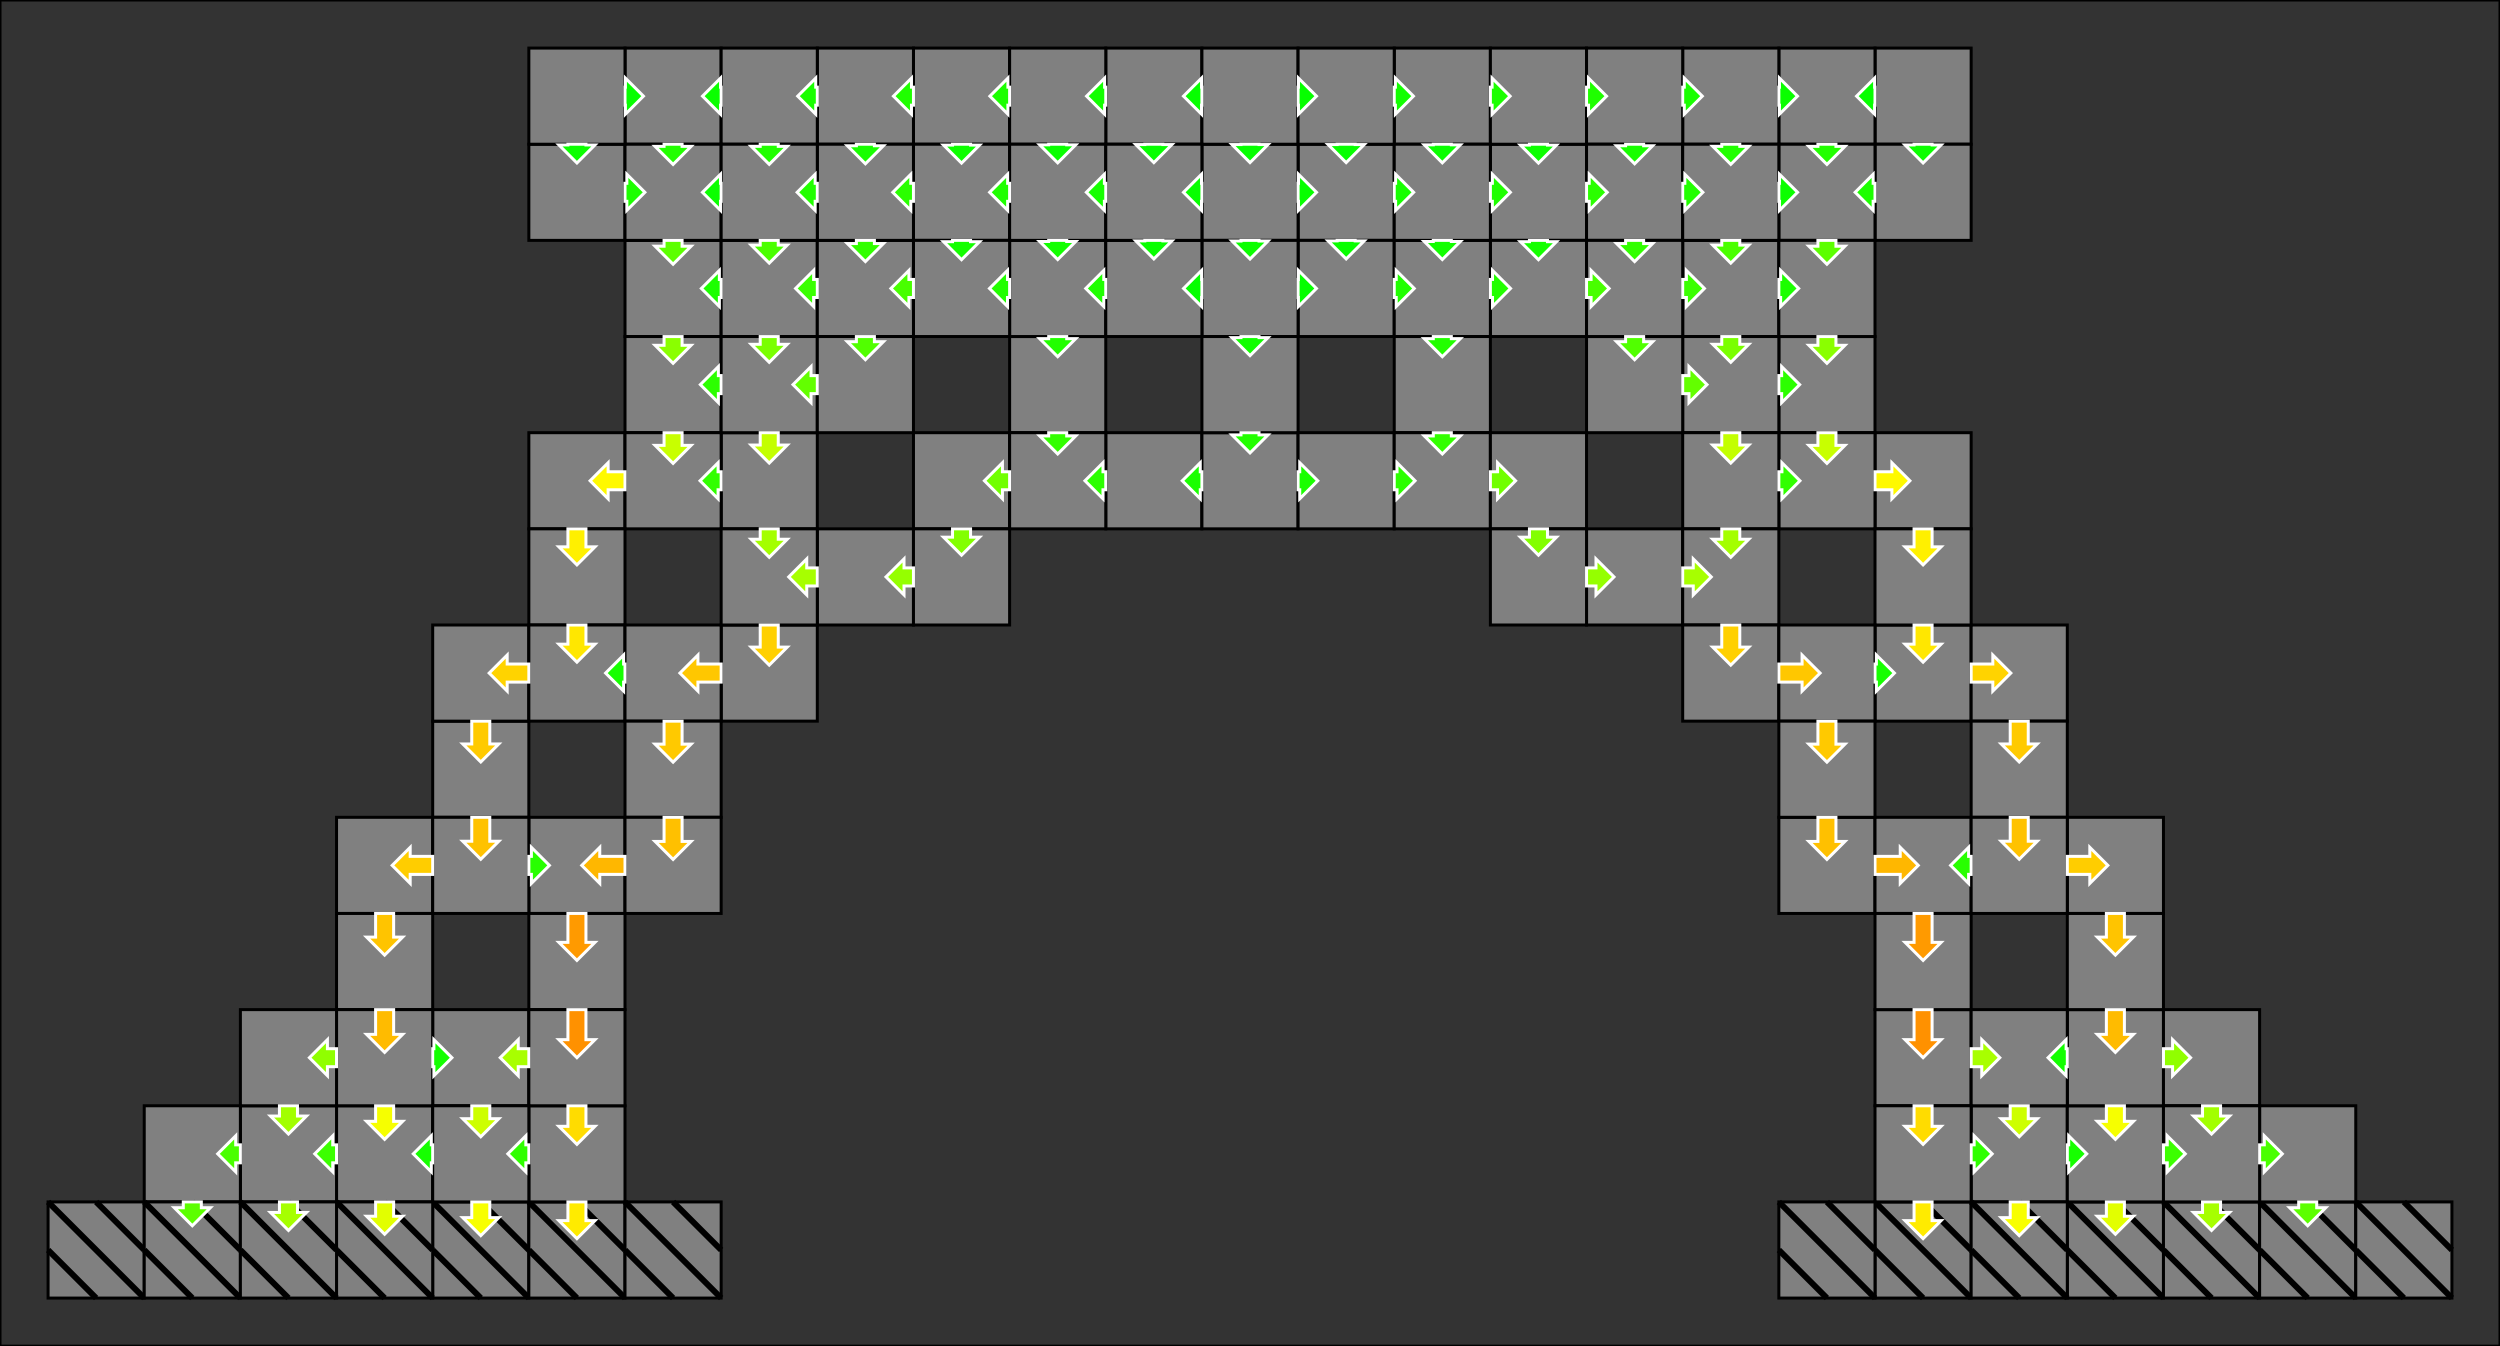 <svg width="832" height="448"  xmlns="http://www.w3.org/2000/svg" xmlns:xlink="http://www.w3.org/1999/xlink" version="1.1"><rect width="100%" height="100%" fill="#333333" stroke="none"/><rect x="0" y="0" width="832" height="448" fill-opacity="0" stroke="#000000" stroke-width="1" /><g stroke="#000000" stroke-width="1" ><rect x="688" y="400" width="32" height="32" fill="#808080" /><g stroke="#000000" stroke-width="2" ><line x1="704" y1="400" x2="720" y2="416" /><line x1="688" y1="400" x2="720" y2="432" /><line x1="688" y1="416" x2="704" y2="432" /></g><rect x="432" y="48" width="32" height="32" fill="#808080" /><rect x="624" y="16" width="32" height="32" fill="#808080" /><rect x="592" y="16" width="32" height="32" fill="#808080" /><rect x="240" y="144" width="32" height="32" fill="#808080" /><rect x="720" y="400" width="32" height="32" fill="#808080" /><g stroke="#000000" stroke-width="2" ><line x1="736" y1="400" x2="752" y2="416" /><line x1="720" y1="400" x2="752" y2="432" /><line x1="720" y1="416" x2="736" y2="432" /></g><rect x="208" y="16" width="32" height="32" fill="#808080" /><rect x="304" y="16" width="32" height="32" fill="#808080" /><rect x="752" y="400" width="32" height="32" fill="#808080" /><g stroke="#000000" stroke-width="2" ><line x1="768" y1="400" x2="784" y2="416" /><line x1="752" y1="400" x2="784" y2="432" /><line x1="752" y1="416" x2="768" y2="432" /></g><rect x="592" y="272" width="32" height="32" fill="#808080" /><rect x="560" y="80" width="32" height="32" fill="#808080" /><rect x="176" y="48" width="32" height="32" fill="#808080" /><rect x="304" y="48" width="32" height="32" fill="#808080" /><rect x="496" y="48" width="32" height="32" fill="#808080" /><rect x="208" y="80" width="32" height="32" fill="#808080" /><rect x="144" y="400" width="32" height="32" fill="#808080" /><g stroke="#000000" stroke-width="2" ><line x1="160" y1="400" x2="176" y2="416" /><line x1="144" y1="400" x2="176" y2="432" /><line x1="144" y1="416" x2="160" y2="432" /></g><rect x="272" y="16" width="32" height="32" fill="#808080" /><rect x="784" y="400" width="32" height="32" fill="#808080" /><g stroke="#000000" stroke-width="2" ><line x1="800" y1="400" x2="816" y2="416" /><line x1="784" y1="400" x2="816" y2="432" /><line x1="784" y1="416" x2="800" y2="432" /></g><rect x="432" y="80" width="32" height="32" fill="#808080" /><rect x="560" y="16" width="32" height="32" fill="#808080" /><rect x="368" y="16" width="32" height="32" fill="#808080" /><rect x="624" y="48" width="32" height="32" fill="#808080" /><rect x="144" y="240" width="32" height="32" fill="#808080" /><rect x="16" y="400" width="32" height="32" fill="#808080" /><g stroke="#000000" stroke-width="2" ><line x1="32" y1="400" x2="48" y2="416" /><line x1="16" y1="400" x2="48" y2="432" /><line x1="16" y1="416" x2="32" y2="432" /></g><rect x="656" y="368" width="32" height="32" fill="#808080" /><rect x="208" y="112" width="32" height="32" fill="#808080" /><rect x="240" y="80" width="32" height="32" fill="#808080" /><rect x="400" y="48" width="32" height="32" fill="#808080" /><rect x="176" y="272" width="32" height="32" fill="#808080" /><rect x="144" y="208" width="32" height="32" fill="#808080" /><rect x="336" y="112" width="32" height="32" fill="#808080" /><rect x="336" y="80" width="32" height="32" fill="#808080" /><rect x="368" y="144" width="32" height="32" fill="#808080" /><rect x="400" y="16" width="32" height="32" fill="#808080" /><rect x="496" y="80" width="32" height="32" fill="#808080" /><rect x="624" y="272" width="32" height="32" fill="#808080" /><rect x="112" y="272" width="32" height="32" fill="#808080" /><rect x="304" y="80" width="32" height="32" fill="#808080" /><rect x="240" y="16" width="32" height="32" fill="#808080" /><rect x="240" y="208" width="32" height="32" fill="#808080" /><rect x="176" y="144" width="32" height="32" fill="#808080" /><rect x="208" y="48" width="32" height="32" fill="#808080" /><rect x="400" y="80" width="32" height="32" fill="#808080" /><rect x="464" y="16" width="32" height="32" fill="#808080" /><rect x="368" y="80" width="32" height="32" fill="#808080" /><rect x="496" y="16" width="32" height="32" fill="#808080" /><rect x="304" y="144" width="32" height="32" fill="#808080" /><rect x="112" y="304" width="32" height="32" fill="#808080" /><rect x="112" y="368" width="32" height="32" fill="#808080" /><rect x="464" y="80" width="32" height="32" fill="#808080" /><rect x="688" y="272" width="32" height="32" fill="#808080" /><rect x="400" y="144" width="32" height="32" fill="#808080" /><rect x="336" y="16" width="32" height="32" fill="#808080" /><rect x="272" y="80" width="32" height="32" fill="#808080" /><rect x="336" y="144" width="32" height="32" fill="#808080" /><rect x="208" y="144" width="32" height="32" fill="#808080" /><rect x="528" y="16" width="32" height="32" fill="#808080" /><rect x="464" y="112" width="32" height="32" fill="#808080" /><rect x="624" y="208" width="32" height="32" fill="#808080" /><rect x="592" y="112" width="32" height="32" fill="#808080" /><rect x="432" y="16" width="32" height="32" fill="#808080" /><rect x="272" y="48" width="32" height="32" fill="#808080" /><rect x="688" y="368" width="32" height="32" fill="#808080" /><rect x="336" y="48" width="32" height="32" fill="#808080" /><rect x="624" y="400" width="32" height="32" fill="#808080" /><g stroke="#000000" stroke-width="2" ><line x1="640" y1="400" x2="656" y2="416" /><line x1="624" y1="400" x2="656" y2="432" /><line x1="624" y1="416" x2="640" y2="432" /></g><rect x="560" y="112" width="32" height="32" fill="#808080" /><rect x="176" y="16" width="32" height="32" fill="#808080" /><rect x="656" y="400" width="32" height="32" fill="#808080" /><g stroke="#000000" stroke-width="2" ><line x1="672" y1="400" x2="688" y2="416" /><line x1="656" y1="400" x2="688" y2="432" /><line x1="656" y1="416" x2="672" y2="432" /></g><rect x="624" y="336" width="32" height="32" fill="#808080" /><rect x="688" y="336" width="32" height="32" fill="#808080" /><rect x="80" y="368" width="32" height="32" fill="#808080" /><rect x="368" y="48" width="32" height="32" fill="#808080" /><rect x="400" y="112" width="32" height="32" fill="#808080" /><rect x="464" y="48" width="32" height="32" fill="#808080" /><rect x="528" y="48" width="32" height="32" fill="#808080" /><rect x="240" y="112" width="32" height="32" fill="#808080" /><rect x="528" y="112" width="32" height="32" fill="#808080" /><rect x="656" y="208" width="32" height="32" fill="#808080" /><rect x="592" y="48" width="32" height="32" fill="#808080" /><rect x="432" y="144" width="32" height="32" fill="#808080" /><rect x="464" y="144" width="32" height="32" fill="#808080" /><rect x="624" y="144" width="32" height="32" fill="#808080" /><rect x="528" y="80" width="32" height="32" fill="#808080" /><rect x="592" y="144" width="32" height="32" fill="#808080" /><rect x="176" y="176" width="32" height="32" fill="#808080" /><rect x="272" y="176" width="32" height="32" fill="#808080" /><rect x="304" y="176" width="32" height="32" fill="#808080" /><rect x="560" y="144" width="32" height="32" fill="#808080" /><rect x="656" y="240" width="32" height="32" fill="#808080" /><rect x="752" y="368" width="32" height="32" fill="#808080" /><rect x="528" y="176" width="32" height="32" fill="#808080" /><rect x="560" y="48" width="32" height="32" fill="#808080" /><rect x="560" y="176" width="32" height="32" fill="#808080" /><rect x="624" y="176" width="32" height="32" fill="#808080" /><rect x="176" y="208" width="32" height="32" fill="#808080" /><rect x="176" y="400" width="32" height="32" fill="#808080" /><g stroke="#000000" stroke-width="2" ><line x1="192" y1="400" x2="208" y2="416" /><line x1="176" y1="400" x2="208" y2="432" /><line x1="176" y1="416" x2="192" y2="432" /></g><rect x="208" y="208" width="32" height="32" fill="#808080" /><rect x="624" y="304" width="32" height="32" fill="#808080" /><rect x="560" y="208" width="32" height="32" fill="#808080" /><rect x="592" y="80" width="32" height="32" fill="#808080" /><rect x="496" y="144" width="32" height="32" fill="#808080" /><rect x="592" y="208" width="32" height="32" fill="#808080" /><rect x="208" y="240" width="32" height="32" fill="#808080" /><rect x="272" y="112" width="32" height="32" fill="#808080" /><rect x="144" y="272" width="32" height="32" fill="#808080" /><rect x="144" y="336" width="32" height="32" fill="#808080" /><rect x="656" y="336" width="32" height="32" fill="#808080" /><rect x="208" y="272" width="32" height="32" fill="#808080" /><rect x="592" y="240" width="32" height="32" fill="#808080" /><rect x="496" y="176" width="32" height="32" fill="#808080" /><rect x="656" y="272" width="32" height="32" fill="#808080" /><rect x="176" y="368" width="32" height="32" fill="#808080" /><rect x="176" y="304" width="32" height="32" fill="#808080" /><rect x="688" y="304" width="32" height="32" fill="#808080" /><rect x="112" y="336" width="32" height="32" fill="#808080" /><rect x="720" y="336" width="32" height="32" fill="#808080" /><rect x="80" y="336" width="32" height="32" fill="#808080" /><rect x="176" y="336" width="32" height="32" fill="#808080" /><rect x="48" y="368" width="32" height="32" fill="#808080" /><rect x="144" y="368" width="32" height="32" fill="#808080" /><rect x="48" y="400" width="32" height="32" fill="#808080" /><g stroke="#000000" stroke-width="2" ><line x1="64" y1="400" x2="80" y2="416" /><line x1="48" y1="400" x2="80" y2="432" /><line x1="48" y1="416" x2="64" y2="432" /></g><rect x="240" y="48" width="32" height="32" fill="#808080" /><rect x="240" y="176" width="32" height="32" fill="#808080" /><rect x="112" y="400" width="32" height="32" fill="#808080" /><g stroke="#000000" stroke-width="2" ><line x1="128" y1="400" x2="144" y2="416" /><line x1="112" y1="400" x2="144" y2="432" /><line x1="112" y1="416" x2="128" y2="432" /></g><rect x="208" y="400" width="32" height="32" fill="#808080" /><g stroke="#000000" stroke-width="2" ><line x1="224" y1="400" x2="240" y2="416" /><line x1="208" y1="400" x2="240" y2="432" /><line x1="208" y1="416" x2="224" y2="432" /></g><rect x="624" y="368" width="32" height="32" fill="#808080" /><rect x="720" y="368" width="32" height="32" fill="#808080" /><rect x="80" y="400" width="32" height="32" fill="#808080" /><g stroke="#000000" stroke-width="2" ><line x1="96" y1="400" x2="112" y2="416" /><line x1="80" y1="400" x2="112" y2="432" /><line x1="80" y1="416" x2="96" y2="432" /></g><rect x="592" y="400" width="32" height="32" fill="#808080" /><g stroke="#000000" stroke-width="2" ><line x1="608" y1="400" x2="624" y2="416" /><line x1="592" y1="400" x2="624" y2="432" /><line x1="592" y1="416" x2="608" y2="432" /></g></g><g stroke="#FFFFFF" stroke-width="1" ><path d="M698 404.757 L704 410.757 L710 404.757 L707 404.757 L707 400 L701 400 L701 404.757 Z" fill="#E2FF00" /><path d="M464.463 58 L470.463 64 L464.463 70 L464.463 67 L464 67 L464 61 L464.463 61 Z" fill="#16FF00" /><path d="M442 48.12 L448 54.12 L454 48.12 L451 48.12 L451 48 L445 48 L445 48.12 Z" fill="#06FF00" /><path d="M623.863 26 L617.863 32 L623.863 38 L623.863 35 L624 35 L624 29 L623.863 29 Z" fill="#06FF00" /><path d="M250 148.115 L256 154.115 L262 148.115 L259 148.115 L259 144 L253 144 L253 148.115 Z" fill="#C3FF00" /><path d="M730 403.493 L736 409.493 L742 403.493 L739 403.493 L739 400 L733 400 L733 403.493 Z" fill="#A6FF00" /><path d="M239.794 26 L233.794 32 L239.794 38 L239.794 35 L240 35 L240 29 L239.794 29 Z" fill="#0AFF00" /><path d="M335.431 26 L329.431 32 L335.431 38 L335.431 35 L336 35 L336 29 L335.431 29 Z" fill="#1BFF00" /><path d="M762 401.934 L768 407.934 L774 401.934 L771 401.934 L771 400 L765 400 L765 401.934 Z" fill="#5CFF00" /><path d="M632.399 282 L638.399 288 L632.399 294 L632.399 291 L624 291 L624 285 L632.399 285 Z" fill="#FFB700" /><path d="M602 280.023 L608 286.023 L614 280.023 L611 280.023 L611 272 L605 272 L605 280.023 Z" fill="#FFC000" /><path d="M592.596 90 L598.596 96 L592.596 102 L592.596 99 L592 99 L592 93 L592.596 93 Z" fill="#1CFF00" /><path d="M570 81.567 L576 87.567 L582 81.567 L579 81.567 L579 80 L573 80 L573 81.567 Z" fill="#4AFF00" /><path d="M208.616 58 L214.616 64 L208.616 70 L208.616 67 L208 67 L208 61 L208.616 61 Z" fill="#1DFF00" /><path d="M186 48.24 L192 54.24 L198 48.24 L195 48.24 L195 48 L189 48 L189 48.24 Z" fill="#0BFF00" /><path d="M335.343 58 L329.343 64 L335.343 70 L335.343 67 L336 67 L336 61 L335.343 61 Z" fill="#1FFF00" /><path d="M314 48.283 L320 54.283 L326 48.283 L323 48.283 L323 48 L317 48 L317 48.283 Z" fill="#0DFF00" /><path d="M528.888 58 L534.888 64 L528.888 70 L528.888 67 L528 67 L528 61 L528.888 61 Z" fill="#2AFF00" /><path d="M506 48.283 L512 54.283 L518 48.283 L515 48.283 L515 48 L509 48 L509 48.283 Z" fill="#0DFF00" /><path d="M239.404 90 L233.404 96 L239.404 102 L239.404 99 L240 99 L240 93 L239.404 93 Z" fill="#1CFF00" /><path d="M218 81.937 L224 87.937 L230 81.937 L227 81.937 L227 80 L221 80 L221 81.937 Z" fill="#5CFF00" /><path d="M154 405.222 L160 411.222 L166 405.222 L163 405.222 L163 400 L157 400 L157 405.222 Z" fill="#F8FF00" /><path d="M303.338 26 L297.338 32 L303.338 38 L303.338 35 L304 35 L304 29 L303.338 29 Z" fill="#1FFF00" /><path d="M464.664 90 L470.664 96 L464.664 102 L464.664 99 L464 99 L464 93 L464.664 93 Z" fill="#20FF00" /><path d="M442 80.175 L448 86.175 L454 80.175 L451 80.175 L451 80 L445 80 L445 80.175 Z" fill="#08FF00" /><path d="M592.206 26 L598.206 32 L592.206 38 L592.206 35 L592 35 L592 29 L592.206 29 Z" fill="#0AFF00" /><path d="M399.868 26 L393.868 32 L399.868 38 L399.868 35 L400 35 L400 29 L399.868 29 Z" fill="#06FF00" /><path d="M634 48.24 L640 54.24 L646 48.24 L643 48.24 L643 48 L637 48 L637 48.24 Z" fill="#0BFF00" /><path d="M154 247.586 L160 253.586 L166 247.586 L163 247.586 L163 240 L157 240 L157 247.586 Z" fill="#FFCA00" /><path d="M688.465 378 L694.465 384 L688.465 390 L688.465 387 L688 387 L688 381 L688.465 381 Z" fill="#16FF00" /><path d="M666 372.312 L672 378.312 L678 372.312 L675 372.312 L675 368 L669 368 L669 372.312 Z" fill="#CDFF00" /><path d="M239.071 122 L233.071 128 L239.071 134 L239.071 131 L240 131 L240 125 L239.071 125 Z" fill="#2CFF00" /><path d="M218 114.909 L224 120.909 L230 114.909 L227 114.909 L227 112 L221 112 L221 114.909 Z" fill="#8AFF00" /><path d="M270.77 90 L264.77 96 L270.77 102 L270.77 99 L272 99 L272 93 L270.77 93 Z" fill="#3AFF00" /><path d="M250 81.567 L256 87.567 L262 81.567 L259 81.567 L259 80 L253 80 L253 81.567 Z" fill="#4AFF00" /><path d="M432.142 58 L438.142 64 L432.142 70 L432.142 67 L432 67 L432 61 L432.142 61 Z" fill="#07FF00" /><path d="M410 48.111 L416 54.111 L422 48.111 L419 48.111 L419 48 L413 48 L413 48.111 Z" fill="#05FF00" /><path d="M199.601 282 L193.601 288 L199.601 294 L199.601 291 L208 291 L208 285 L199.601 285 Z" fill="#FFB700" /><path d="M168.79 218 L162.79 224 L168.79 230 L168.79 227 L176 227 L176 221 L168.79 221 Z" fill="#FFD300" /><path d="M346 112.708 L352 118.708 L358 112.708 L355 112.708 L355 112 L349 112 L349 112.708 Z" fill="#22FF00" /><path d="M367.336 90 L361.336 96 L367.336 102 L367.336 99 L368 99 L368 93 L367.336 93 Z" fill="#20FF00" /><path d="M346 80.377 L352 86.377 L358 80.377 L355 80.377 L355 80 L349 80 L349 80.377 Z" fill="#12FF00" /><path d="M399.446 154 L393.446 160 L399.446 166 L399.446 163 L400 163 L400 157 L399.446 157 Z" fill="#1AFF00" /><path d="M432.133 26 L438.133 32 L432.133 38 L432.133 35 L432 35 L432 29 L432.133 29 Z" fill="#06FF00" /><path d="M529.514 90 L535.514 96 L529.514 102 L529.514 99 L528 99 L528 93 L529.514 93 Z" fill="#48FF00" /><path d="M506 80.429 L512 86.429 L518 80.429 L515 80.429 L515 80 L509 80 L509 80.429 Z" fill="#14FF00" /><path d="M655.152 282 L649.152 288 L655.152 294 L655.152 291 L656 291 L656 285 L655.152 285 Z" fill="#28FF00" /><path d="M136.51 282 L130.51 288 L136.51 294 L136.51 291 L144 291 L144 285 L136.51 285 Z" fill="#FFCD00" /><path d="M335.291 90 L329.291 96 L335.291 102 L335.291 99 L336 99 L336 93 L335.291 93 Z" fill="#22FF00" /><path d="M314 80.429 L320 86.429 L326 80.429 L323 80.429 L323 80 L317 80 L317 80.429 Z" fill="#14FF00" /><path d="M271.471 26 L265.471 32 L271.471 38 L271.471 35 L272 35 L272 29 L271.471 29 Z" fill="#19FF00" /><path d="M250 215.357 L256 221.357 L262 215.357 L259 215.357 L259 208 L253 208 L253 215.357 Z" fill="#FFD000" /><path d="M202.381 154 L196.381 160 L202.381 166 L202.381 163 L208 163 L208 157 L202.381 157 Z" fill="#FFF900" /><path d="M239.774 58 L233.774 64 L239.774 70 L239.774 67 L240 67 L240 61 L239.774 61 Z" fill="#0BFF00" /><path d="M218 48.719 L224 54.719 L230 48.719 L227 48.719 L227 48 L221 48 L221 48.719 Z" fill="#22FF00" /><path d="M432.113 90 L438.113 96 L432.113 102 L432.113 99 L432 99 L432 93 L432.113 93 Z" fill="#05FF00" /><path d="M410 80.204 L416 86.204 L422 80.204 L419 80.204 L419 80 L413 80 L413 80.204 Z" fill="#0AFF00" /><path d="M496.569 26 L502.569 32 L496.569 38 L496.569 35 L496 35 L496 29 L496.569 29 Z" fill="#1BFF00" /><path d="M399.887 90 L393.887 96 L399.887 102 L399.887 99 L400 99 L400 93 L399.887 93 Z" fill="#05FF00" /><path d="M378 80.175 L384 86.175 L390 80.175 L387 80.175 L387 80 L381 80 L381 80.175 Z" fill="#08FF00" /><path d="M528.662 26 L534.662 32 L528.662 38 L528.662 35 L528 35 L528 29 L528.662 29 Z" fill="#1FFF00" /><path d="M333.61 154 L327.61 160 L333.61 166 L333.61 163 L336 163 L336 157 L333.61 157 Z" fill="#71FF00" /><path d="M122 311.867 L128 317.867 L134 311.867 L131 311.867 L131 304 L125 304 L125 311.867 Z" fill="#FFC400" /><path d="M143.535 378 L137.535 384 L143.535 390 L143.535 387 L144 387 L144 381 L143.535 381 Z" fill="#16FF00" /><path d="M122 373.181 L128 379.181 L134 373.181 L131 373.181 L131 368 L125 368 L125 373.181 Z" fill="#F6FF00" /><path d="M496.709 90 L502.709 96 L496.709 102 L496.709 99 L496 99 L496 93 L496.709 93 Z" fill="#22FF00" /><path d="M474 80.377 L480 86.377 L486 80.377 L483 80.377 L483 80 L477 80 L477 80.377 Z" fill="#12FF00" /><path d="M432.554 154 L438.554 160 L432.554 166 L432.554 163 L432 163 L432 157 L432.554 157 Z" fill="#1AFF00" /><path d="M410 144.731 L416 150.731 L422 144.731 L419 144.731 L419 144 L413 144 L413 144.731 Z" fill="#23FF00" /><path d="M367.612 26 L361.612 32 L367.612 38 L367.612 35 L368 35 L368 29 L367.612 29 Z" fill="#12FF00" /><path d="M302.486 90 L296.486 96 L302.486 102 L302.486 99 L304 99 L304 93 L302.486 93 Z" fill="#48FF00" /><path d="M282 81.055 L288 87.055 L294 81.055 L291 81.055 L291 80 L285 80 L285 81.055 Z" fill="#32FF00" /><path d="M367.07 154 L361.07 160 L367.07 166 L367.07 163 L368 163 L368 157 L367.07 157 Z" fill="#2CFF00" /><path d="M346 145.084 L352 151.084 L358 145.084 L355 145.084 L355 144 L349 144 L349 145.084 Z" fill="#33FF00" /><path d="M238.972 154 L232.972 160 L238.972 166 L238.972 163 L240 163 L240 157 L238.972 157 Z" fill="#31FF00" /><path d="M218 148.215 L224 154.215 L230 148.215 L227 148.215 L227 144 L221 144 L221 148.215 Z" fill="#C8FF00" /><path d="M560.529 26 L566.529 32 L560.529 38 L560.529 35 L560 35 L560 29 L560.529 29 Z" fill="#19FF00" /><path d="M474 112.708 L480 118.708 L486 112.708 L483 112.708 L483 112 L477 112 L477 112.708 Z" fill="#22FF00" /><path d="M663.21 218 L669.21 224 L663.21 230 L663.21 227 L656 227 L656 221 L663.21 221 Z" fill="#FFD300" /><path d="M634 214.372 L640 220.372 L646 214.372 L643 214.372 L643 208 L637 208 L637 214.372 Z" fill="#FFE700" /><path d="M602 114.909 L608 120.909 L614 114.909 L611 114.909 L611 112 L605 112 L605 114.909 Z" fill="#8AFF00" /><path d="M464.388 26 L470.388 32 L464.388 38 L464.388 35 L464 35 L464 29 L464.388 29 Z" fill="#12FF00" /><path d="M303.112 58 L297.112 64 L303.112 70 L303.112 67 L304 67 L304 61 L303.112 61 Z" fill="#2AFF00" /><path d="M282 48.509 L288 54.509 L294 48.509 L291 48.509 L291 48 L285 48 L285 48.509 Z" fill="#18FF00" /><path d="M721.264 378 L727.264 384 L721.264 390 L721.264 387 L720 387 L720 381 L721.264 381 Z" fill="#3CFF00" /><path d="M698 373.18 L704 379.18 L710 373.18 L707 373.18 L707 368 L701 368 L701 373.18 Z" fill="#F6FF00" /><path d="M367.537 58 L361.537 64 L367.537 70 L367.537 67 L368 67 L368 61 L367.537 61 Z" fill="#16FF00" /><path d="M346 48.195 L352 54.195 L358 48.195 L355 48.195 L355 48 L349 48 L349 48.195 Z" fill="#09FF00" /><path d="M634 406.221 L640 412.221 L646 406.221 L643 406.221 L643 400 L637 400 L637 406.221 Z" fill="#FFEB00" /><path d="M592.929 122 L598.929 128 L592.929 134 L592.929 131 L592 131 L592 125 L592.929 125 Z" fill="#2CFF00" /><path d="M570 114.577 L576 120.577 L582 114.577 L579 114.577 L579 112 L573 112 L573 114.577 Z" fill="#7AFF00" /><path d="M208.137 26 L214.137 32 L208.137 38 L208.137 35 L208 35 L208 29 L208.137 29 Z" fill="#06FF00" /><path d="M666 405.222 L672 411.222 L678 405.222 L675 405.222 L675 400 L669 400 L669 405.222 Z" fill="#F8FF00" /><path d="M659.532 346 L665.532 352 L659.532 358 L659.532 355 L656 355 L656 349 L659.532 349 Z" fill="#A8FF00" /><path d="M634 346 L640 352 L646 346 L643 346 L643 336 L637 336 L637 346 Z" fill="#FF9100" /><path d="M723.034 346 L729.034 352 L723.034 358 L723.034 355 L720 355 L720 349 L723.034 349 Z" fill="#90FF00" /><path d="M698 344.243 L704 350.243 L710 344.243 L707 344.243 L707 336 L701 336 L701 344.243 Z" fill="#FFBB00" /><path d="M110.736 378 L104.736 384 L110.736 390 L110.736 387 L112 387 L112 381 L110.736 381 Z" fill="#3CFF00" /><path d="M90 371.411 L96 377.411 L102 371.411 L99 371.411 L99 368 L93 368 L93 371.411 Z" fill="#A2FF00" /><path d="M399.858 58 L393.858 64 L399.858 70 L399.858 67 L400 67 L400 61 L399.858 61 Z" fill="#07FF00" /><path d="M378 48.12 L384 54.12 L390 48.12 L387 48.12 L387 48 L381 48 L381 48.12 Z" fill="#06FF00" /><path d="M410 112.355 L416 118.355 L422 112.355 L419 112.355 L419 112 L413 112 L413 112.355 Z" fill="#11FF00" /><path d="M496.657 58 L502.657 64 L496.657 70 L496.657 67 L496 67 L496 61 L496.657 61 Z" fill="#1FFF00" /><path d="M474 48.195 L480 54.195 L486 48.195 L483 48.195 L483 48 L477 48 L477 48.195 Z" fill="#09FF00" /><path d="M560.718 58 L566.718 64 L560.718 70 L560.718 67 L560 67 L560 61 L560.718 61 Z" fill="#22FF00" /><path d="M538 48.509 L544 54.509 L550 48.509 L547 48.509 L547 48 L541 48 L541 48.509 Z" fill="#18FF00" /><path d="M269.909 122 L263.909 128 L269.909 134 L269.909 131 L272 131 L272 125 L269.909 125 Z" fill="#63FF00" /><path d="M250 114.577 L256 120.577 L262 114.577 L259 114.577 L259 112 L253 112 L253 114.577 Z" fill="#7AFF00" /><path d="M562.091 122 L568.091 128 L562.091 134 L562.091 131 L560 131 L560 125 L562.091 125 Z" fill="#63FF00" /><path d="M538 113.715 L544 119.715 L550 113.715 L547 113.715 L547 112 L541 112 L541 113.715 Z" fill="#51FF00" /><path d="M623.384 58 L617.384 64 L623.384 70 L623.384 67 L624 67 L624 61 L623.384 61 Z" fill="#1DFF00" /><path d="M602 48.719 L608 54.719 L614 48.719 L611 48.719 L611 48 L605 48 L605 48.719 Z" fill="#22FF00" /><path d="M464.93 154 L470.93 160 L464.93 166 L464.93 163 L464 163 L464 157 L464.93 157 Z" fill="#2CFF00" /><path d="M498.39 154 L504.39 160 L498.39 166 L498.39 163 L496 163 L496 157 L498.39 157 Z" fill="#71FF00" /><path d="M474 145.084 L480 151.084 L486 145.084 L483 145.084 L483 144 L477 144 L477 145.084 Z" fill="#33FF00" /><path d="M561.23 90 L567.23 96 L561.23 102 L561.23 99 L560 99 L560 93 L561.23 93 Z" fill="#3AFF00" /><path d="M538 81.055 L544 87.055 L550 81.055 L547 81.055 L547 80 L541 80 L541 81.055 Z" fill="#32FF00" /><path d="M629.62 154 L635.62 160 L629.62 166 L629.62 163 L624 163 L624 157 L629.62 157 Z" fill="#FFF900" /><path d="M602 148.215 L608 154.215 L614 148.215 L611 148.215 L611 144 L605 144 L605 148.215 Z" fill="#C8FF00" /><path d="M186 181.996 L192 187.996 L198 181.996 L195 181.996 L195 176 L189 176 L189 181.996 Z" fill="#FFF000" /><path d="M300.858 186 L294.858 192 L300.858 198 L300.858 195 L304 195 L304 189 L300.858 189 Z" fill="#95FF00" /><path d="M314 178.766 L320 184.766 L326 178.766 L323 178.766 L323 176 L317 176 L317 178.766 Z" fill="#83FF00" /><path d="M593.028 154 L599.028 160 L593.028 166 L593.028 163 L592 163 L592 157 L593.028 157 Z" fill="#31FF00" /><path d="M570 148.115 L576 154.115 L582 148.115 L579 148.115 L579 144 L573 144 L573 148.115 Z" fill="#C3FF00" /><path d="M666 247.586 L672 253.586 L678 247.586 L675 247.586 L675 240 L669 240 L669 247.586 Z" fill="#FFCA00" /><path d="M563.518 186 L569.518 192 L563.518 198 L563.518 195 L560 195 L560 189 L563.518 189 Z" fill="#A7FF00" /><path d="M592.226 58 L598.226 64 L592.226 70 L592.226 67 L592 67 L592 61 L592.226 61 Z" fill="#0BFF00" /><path d="M570 48.699 L576 54.699 L582 48.699 L579 48.699 L579 48 L573 48 L573 48.699 Z" fill="#21FF00" /><path d="M570 179.463 L576 185.463 L582 179.463 L579 179.463 L579 176 L573 176 L573 179.463 Z" fill="#A4FF00" /><path d="M634 181.996 L640 187.996 L646 181.996 L643 181.996 L643 176 L637 176 L637 181.996 Z" fill="#FFF000" /><path d="M207.538 218 L201.538 224 L207.538 230 L207.538 227 L208 227 L208 221 L207.538 221 Z" fill="#16FF00" /><path d="M186 214.372 L192 220.372 L198 214.372 L195 214.372 L195 208 L189 208 L189 214.372 Z" fill="#FFE700" /><path d="M186 406.221 L192 412.221 L198 406.221 L195 406.221 L195 400 L189 400 L189 406.221 Z" fill="#FFEB00" /><path d="M232.267 218 L226.267 224 L232.267 230 L232.267 227 L240 227 L240 221 L232.267 221 Z" fill="#FFC700" /><path d="M634 313.623 L640 319.623 L646 313.623 L643 313.623 L643 304 L637 304 L637 313.623 Z" fill="#FF9A00" /><path d="M599.733 218 L605.733 224 L599.733 230 L599.733 227 L592 227 L592 221 L599.733 221 Z" fill="#FFC700" /><path d="M570 215.357 L576 221.357 L582 215.357 L579 215.357 L579 208 L573 208 L573 215.357 Z" fill="#FFD000" /><path d="M602 81.937 L608 87.937 L614 81.937 L611 81.937 L611 80 L605 80 L605 81.937 Z" fill="#5CFF00" /><path d="M624.462 218 L630.462 224 L624.462 230 L624.462 227 L624 227 L624 221 L624.462 221 Z" fill="#16FF00" /><path d="M218 247.647 L224 253.647 L230 247.647 L227 247.647 L227 240 L221 240 L221 247.647 Z" fill="#FFC900" /><path d="M282 113.715 L288 119.715 L294 113.715 L291 113.715 L291 112 L285 112 L285 113.715 Z" fill="#51FF00" /><path d="M176.848 282 L182.848 288 L176.848 294 L176.848 291 L176 291 L176 285 L176.848 285 Z" fill="#28FF00" /><path d="M154 279.963 L160 285.963 L166 279.963 L163 279.963 L163 272 L157 272 L157 279.963 Z" fill="#FFC200" /><path d="M172.468 346 L166.468 352 L172.468 358 L172.468 355 L176 355 L176 349 L172.468 349 Z" fill="#A8FF00" /><path d="M687.596 346 L681.596 352 L687.596 358 L687.596 355 L688 355 L688 349 L687.596 349 Z" fill="#13FF00" /><path d="M218 280.023 L224 286.023 L230 280.023 L227 280.023 L227 272 L221 272 L221 280.023 Z" fill="#FFC000" /><path d="M602 247.647 L608 253.647 L614 247.647 L611 247.647 L611 240 L605 240 L605 247.647 Z" fill="#FFC900" /><path d="M531.142 186 L537.142 192 L531.142 198 L531.142 195 L528 195 L528 189 L531.142 189 Z" fill="#95FF00" /><path d="M506 178.766 L512 184.766 L518 178.766 L515 178.766 L515 176 L509 176 L509 178.766 Z" fill="#83FF00" /><path d="M695.49 282 L701.49 288 L695.49 294 L695.49 291 L688 291 L688 285 L695.49 285 Z" fill="#FFCD00" /><path d="M666 279.962 L672 285.962 L678 279.962 L675 279.962 L675 272 L669 272 L669 279.962 Z" fill="#FFC200" /><path d="M186 374.844 L192 380.844 L198 374.844 L195 374.844 L195 368 L189 368 L189 374.844 Z" fill="#FFDC00" /><path d="M186 313.624 L192 319.624 L198 313.624 L195 313.624 L195 304 L189 304 L189 313.624 Z" fill="#FF9A00" /><path d="M698 311.866 L704 317.866 L710 311.866 L707 311.866 L707 304 L701 304 L701 311.866 Z" fill="#FFC400" /><path d="M144.404 346 L150.404 352 L144.404 358 L144.404 355 L144 355 L144 349 L144.404 349 Z" fill="#13FF00" /><path d="M122 344.243 L128 350.243 L134 344.243 L131 344.243 L131 336 L125 336 L125 344.243 Z" fill="#FFBB00" /><path d="M108.966 346 L102.966 352 L108.966 358 L108.966 355 L112 355 L112 349 L108.966 349 Z" fill="#90FF00" /><path d="M186 346 L192 352 L198 346 L195 346 L195 336 L189 336 L189 346 Z" fill="#FF9100" /><path d="M78.442 378 L72.442 384 L78.442 390 L78.442 387 L80 387 L80 381 L78.442 381 Z" fill="#4AFF00" /><path d="M175.001 378 L169.001 384 L175.001 390 L175.001 387 L176 387 L176 381 L175.001 381 Z" fill="#2FFF00" /><path d="M154 372.312 L160 378.312 L166 372.312 L163 372.312 L163 368 L157 368 L157 372.312 Z" fill="#CDFF00" /><path d="M58 401.934 L64 407.934 L70 401.934 L67 401.934 L67 400 L61 400 L61 401.934 Z" fill="#5CFF00" /><path d="M271.282 58 L265.282 64 L271.282 70 L271.282 67 L272 67 L272 61 L271.282 61 Z" fill="#22FF00" /><path d="M250 48.699 L256 54.699 L262 48.699 L259 48.699 L259 48 L253 48 L253 48.699 Z" fill="#21FF00" /><path d="M268.482 186 L262.482 192 L268.482 198 L268.482 195 L272 195 L272 189 L268.482 189 Z" fill="#A7FF00" /><path d="M250 179.463 L256 185.463 L262 179.463 L259 179.463 L259 176 L253 176 L253 179.463 Z" fill="#A4FF00" /><path d="M122 404.757 L128 410.757 L134 404.757 L131 404.757 L131 400 L125 400 L125 404.757 Z" fill="#E2FF00" /><path d="M656.999 378 L662.999 384 L656.999 390 L656.999 387 L656 387 L656 381 L656.999 381 Z" fill="#2FFF00" /><path d="M634 374.844 L640 380.844 L646 374.844 L643 374.844 L643 368 L637 368 L637 374.844 Z" fill="#FFDC00" /><path d="M753.558 378 L759.558 384 L753.558 390 L753.558 387 L752 387 L752 381 L753.558 381 Z" fill="#4AFF00" /><path d="M730 371.41 L736 377.41 L742 371.41 L739 371.41 L739 368 L733 368 L733 371.41 Z" fill="#A2FF00" /><path d="M90 403.493 L96 409.493 L102 403.493 L99 403.493 L99 400 L93 400 L93 403.493 Z" fill="#A6FF00" /></g></svg>
